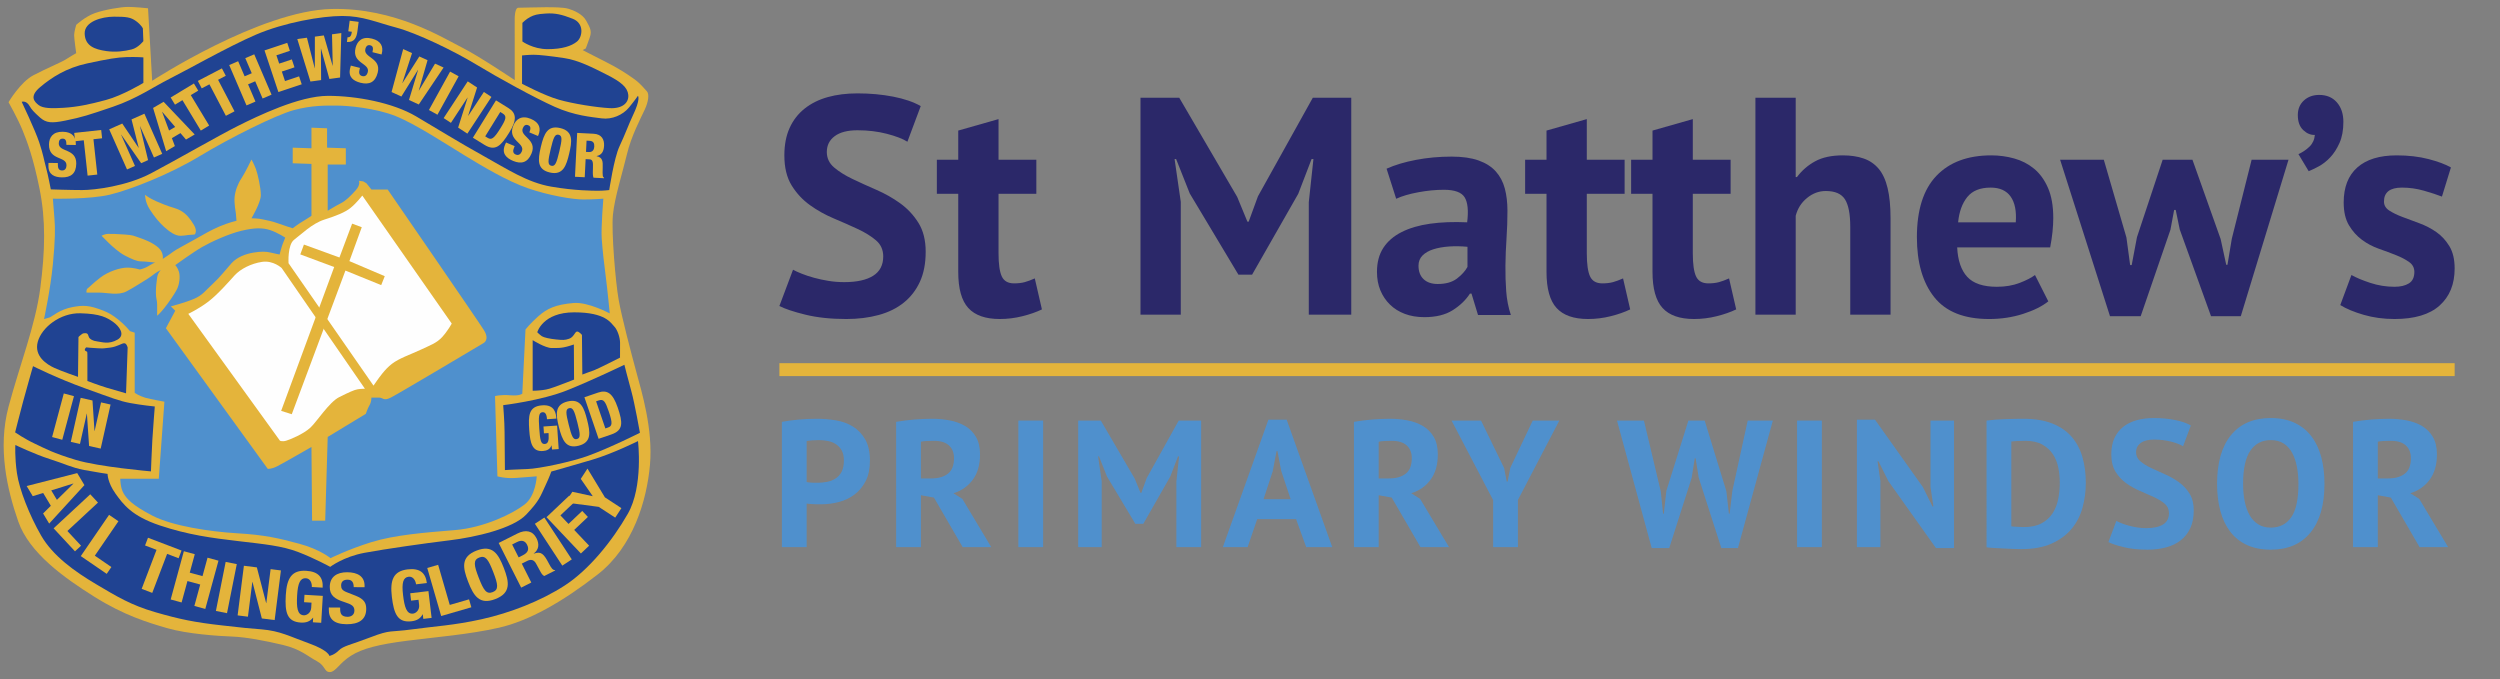 <?xml version="1.0" encoding="utf-8"?>
<!-- Generator: Adobe Illustrator 26.3.1, SVG Export Plug-In . SVG Version: 6.00 Build 0)  -->
<svg version="1.1" id="Layer_1" xmlns="http://www.w3.org/2000/svg" xmlns:xlink="http://www.w3.org/1999/xlink" x="0px" y="0px"
	 viewBox="0 0 1042 283" enable-background="new 0 0 1042 283" xml:space="preserve">
<rect x="0" y="0" width="1042" height="283" fill="#808080" stroke="none"/>
<path fill="#FFFFFF" d="M33.572,62.185c0,0,2.007-1.37,3.346-2.167c1.338-0.797,4.429-2.549,4.429-2.549l2.231,4.525
	c0,0-0.287,0-0.892,0s-3.059,0.287-3.983,0.669c-0.924,0.382-2.262,1.179-2.708,1.37s-0.956,0.542-0.956,0.542L33.572,62.185z"/>
<path fill="#FFFFFF" d="M31.66,63.364l2.039,2.995c0,0,0.446,1.02,1.593,0.701c0.73-0.203,2.262-1.37,3.027-1.721
	c0.765-0.351,3.983-1.529,5.385-1.02c1.402,0.51,3.009,1.803,2.007,4.525c-1.243,3.378-3.728,5.672-5.895,6.883
	s-5.974,2.929-9.113,1.976c-2.517-0.765-3.836-3.793-3.951-6.946C26.625,67.251,31.66,63.364,31.66,63.364z"/>
<path fill="#FFFFFF" d="M23.91,192.695l-2.312,11.47c0,0,6.189-0.046,7.38-4.268C30.568,194.259,23.91,192.695,23.91,192.695z"/>
<path fill="#FFFFFF" d="M27.808,203.602l-4.55,15.957c0,0-4.641-2.67-6.219-4.429c-1.577-1.759-2.761-3.246-2.548-5.491
	c0.212-2.245,2.154-3.822,3.367-3.883c1.214-0.061,3.428,0.243,5.339-0.303C25.108,204.907,27.808,203.602,27.808,203.602z"/>
<g>
	<g>
		<path fill="#2B2869" d="M368.13,106.871c0-2.755-1.013-4.994-3.036-6.718c-2.024-1.722-4.566-3.294-7.622-4.715
			c-3.058-1.421-6.374-2.885-9.947-4.393c-3.575-1.506-6.891-3.359-9.948-5.555c-3.058-2.196-5.599-4.929-7.622-8.203
			c-2.024-3.272-3.036-7.449-3.036-12.531c0-4.393,0.731-8.204,2.196-11.433c1.463-3.23,3.552-5.921,6.265-8.074
			c2.713-2.152,5.921-3.746,9.624-4.78c3.702-1.034,7.836-1.55,12.402-1.55c5.252,0,10.206,0.452,14.857,1.356
			c4.651,0.905,8.482,2.219,11.497,3.94l-5.555,14.857c-1.895-1.205-4.737-2.303-8.526-3.294c-3.791-0.989-7.88-1.485-12.273-1.485
			c-4.134,0-7.299,0.82-9.495,2.454c-2.196,1.637-3.294,3.833-3.294,6.588c0,2.584,1.011,4.738,3.035,6.459
			c2.023,1.724,4.564,3.316,7.622,4.78c3.056,1.466,6.373,2.971,9.948,4.522c3.573,1.55,6.889,3.423,9.947,5.62
			c3.056,2.196,5.598,4.909,7.622,8.138c2.023,3.23,3.036,7.257,3.036,12.079c0,4.824-0.797,8.978-2.39,12.466
			c-1.595,3.488-3.833,6.395-6.718,8.72c-2.887,2.326-6.374,4.049-10.464,5.168c-4.092,1.118-8.591,1.679-13.5,1.679
			c-6.459,0-12.143-0.604-17.052-1.809c-4.909-1.205-8.526-2.41-10.852-3.617l5.684-15.115c0.947,0.517,2.174,1.078,3.682,1.679
			c1.506,0.604,3.208,1.163,5.103,1.679c1.893,0.517,3.896,0.949,6.007,1.292c2.109,0.345,4.283,0.517,6.524,0.517
			c5.252,0,9.279-0.882,12.079-2.648C366.73,113.181,368.13,110.488,368.13,106.871z"/>
		<path fill="#2B2869" d="M390.479,66.565h8.914V54.422l16.794-4.78v16.923h15.761v14.21h-15.761v24.804
			c0,4.479,0.452,7.687,1.357,9.624c0.904,1.938,2.604,2.907,5.103,2.907c1.721,0,3.207-0.172,4.457-0.517
			c1.248-0.343,2.648-0.86,4.198-1.55l2.971,12.918c-2.325,1.121-5.038,2.067-8.138,2.842c-3.101,0.775-6.245,1.163-9.431,1.163
			c-5.943,0-10.315-1.53-13.112-4.586c-2.8-3.056-4.199-8.074-4.199-15.05V80.775h-8.914V66.565z"/>
		<path fill="#2B2869" d="M545.501,84.263l1.938-17.957h-0.775l-5.555,14.469l-19.248,33.718h-5.684l-20.282-33.847l-5.684-14.34
			h-0.646l2.584,17.828v47.024h-16.794v-90.43h16.148l24.158,41.34l4.263,10.335h0.517l3.876-10.593l22.866-41.081h16.019v90.43
			h-17.699V84.263z"/>
		<path fill="#2B2869" d="M577.924,70.311c3.444-1.55,7.535-2.777,12.273-3.682c4.735-0.904,9.689-1.357,14.856-1.357
			c4.477,0,8.224,0.539,11.239,1.615c3.014,1.078,5.404,2.606,7.17,4.586c1.764,1.982,3.014,4.35,3.746,7.105
			c0.731,2.757,1.098,5.858,1.098,9.301c0,3.791-0.129,7.602-0.388,11.433c-0.258,3.833-0.41,7.602-0.452,11.304
			c-0.045,3.704,0.064,7.299,0.323,10.787c0.259,3.488,0.904,6.782,1.938,9.883h-13.693l-2.713-8.914h-0.646
			c-1.724,2.671-4.114,4.974-7.17,6.912c-3.058,1.938-6.998,2.907-11.82,2.907c-3.016,0-5.729-0.452-8.138-1.357
			c-2.413-0.904-4.48-2.196-6.202-3.876c-1.723-1.679-3.058-3.659-4.004-5.942c-0.949-2.281-1.421-4.845-1.421-7.687
			c0-3.96,0.882-7.299,2.648-10.012c1.764-2.713,4.305-4.909,7.621-6.588c3.315-1.679,7.277-2.842,11.885-3.488
			c4.607-0.646,9.754-0.84,15.437-0.582c0.602-4.822,0.258-8.288-1.033-10.399c-1.292-2.109-4.178-3.165-8.655-3.165
			c-3.36,0-6.912,0.345-10.658,1.034c-3.746,0.69-6.827,1.595-9.237,2.713L577.924,70.311z M599.24,118.368
			c3.359,0,6.028-0.753,8.01-2.26c1.98-1.506,3.443-3.121,4.393-4.845v-8.397c-2.671-0.258-5.232-0.301-7.687-0.129
			c-2.454,0.173-4.631,0.561-6.524,1.163c-1.895,0.603-3.404,1.465-4.522,2.584c-1.12,1.12-1.679,2.541-1.679,4.263
			c0,2.412,0.71,4.285,2.131,5.62C594.784,117.702,596.741,118.368,599.24,118.368z"/>
		<path fill="#2B2869" d="M635.67,66.565h8.914V54.422l16.794-4.78v16.923h15.761v14.21h-15.761v24.804
			c0,4.479,0.453,7.687,1.357,9.624c0.904,1.938,2.604,2.907,5.103,2.907c1.721,0,3.207-0.172,4.457-0.517
			c1.247-0.343,2.648-0.86,4.198-1.55l2.972,12.918c-2.326,1.121-5.038,2.067-8.139,2.842c-3.101,0.775-6.245,1.163-9.43,1.163
			c-5.943,0-10.314-1.53-13.112-4.586c-2.8-3.056-4.199-8.074-4.199-15.05V80.775h-8.914V66.565z"/>
		<path fill="#2B2869" d="M679.853,66.565h8.914V54.422l16.794-4.78v16.923h15.761v14.21H705.56v24.804
			c0,4.479,0.453,7.687,1.357,9.624s2.604,2.907,5.103,2.907c1.721,0,3.207-0.172,4.457-0.517c1.248-0.343,2.648-0.86,4.198-1.55
			l2.972,12.918c-2.326,1.121-5.038,2.067-8.139,2.842c-3.101,0.775-6.245,1.163-9.431,1.163c-5.943,0-10.314-1.53-13.112-4.586
			c-2.8-3.056-4.199-8.074-4.199-15.05V80.775h-8.914V66.565z"/>
		<path fill="#2B2869" d="M771.186,131.158V94.469c0-5.252-0.732-9.043-2.196-11.369c-1.465-2.325-4.134-3.488-8.01-3.488
			c-2.842,0-5.448,0.969-7.814,2.907c-2.371,1.938-3.941,4.415-4.716,7.428v41.21h-16.794v-90.43h16.794v33.071h0.517
			c2.067-2.755,4.606-4.951,7.622-6.588c3.014-1.635,6.846-2.454,11.498-2.454c3.272,0,6.156,0.432,8.655,1.292
			c2.497,0.862,4.586,2.283,6.265,4.263c1.68,1.982,2.928,4.673,3.747,8.074c0.818,3.404,1.227,7.602,1.227,12.596v40.177H771.186z"
			/>
		<path fill="#2B2869" d="M853.736,125.603c-2.583,2.067-6.094,3.811-10.529,5.232c-4.437,1.421-9.152,2.132-14.146,2.132
			c-10.422,0-18.043-3.036-22.866-9.107c-4.824-6.072-7.234-14.404-7.234-24.998c0-11.368,2.712-19.895,8.139-25.579
			c5.425-5.684,13.048-8.526,22.865-8.526c3.272,0,6.46,0.432,9.561,1.292c3.1,0.862,5.856,2.283,8.267,4.263
			c2.41,1.982,4.348,4.651,5.813,8.01c1.464,3.359,2.196,7.537,2.196,12.531c0,1.809-0.109,3.746-0.323,5.813
			c-0.216,2.067-0.54,4.221-0.969,6.459h-38.756c0.258,5.426,1.657,9.518,4.198,12.273c2.54,2.757,6.653,4.134,12.338,4.134
			c3.529,0,6.694-0.537,9.495-1.615c2.798-1.076,4.93-2.174,6.395-3.294L853.736,125.603z M829.707,78.192
			c-4.392,0-7.644,1.314-9.753,3.94c-2.111,2.629-3.381,6.137-3.811,10.529h24.029c0.343-4.651-0.368-8.223-2.131-10.722
			C836.274,79.441,833.496,78.192,829.707,78.192z"/>
		<path fill="#2B2869" d="M913.808,66.565l11.756,33.071l2.326,10.723h0.517l1.808-10.852l8.268-32.942h15.373l-19.894,65.239
			h-12.402l-13.048-36.172l-1.679-8.138h-0.646l-1.55,8.268l-12.402,36.043h-12.789l-20.799-65.239h18.216l9.431,32.426
			l1.549,11.498h0.647l2.195-11.627l10.722-32.296H913.808z"/>
		<path fill="#2B2869" d="M957.73,47.962c0-2.497,0.841-4.521,2.52-6.071c1.679-1.551,3.81-2.326,6.394-2.326
			c3.101,0,5.556,1.034,7.364,3.101c1.809,2.067,2.713,4.78,2.713,8.138c0,3.446-0.54,6.375-1.615,8.785
			c-1.078,2.412-2.37,4.415-3.876,6.007c-1.508,1.595-3.101,2.842-4.78,3.746s-3.08,1.573-4.198,2.002l-4.263-7.105
			c1.721-0.775,3.249-1.809,4.586-3.1c1.335-1.292,2.087-2.927,2.261-4.909c-1.724,0.087-3.339-0.582-4.844-2.002
			C958.484,52.807,957.73,50.719,957.73,47.962z"/>
		<path fill="#2B2869" d="M1006.304,113.33c0-1.722-0.732-3.101-2.196-4.134c-1.465-1.034-3.274-1.98-5.426-2.842
			c-2.153-0.86-4.522-1.744-7.105-2.648c-2.584-0.904-4.954-2.152-7.106-3.746c-2.153-1.593-3.962-3.617-5.425-6.072
			c-1.466-2.454-2.196-5.62-2.196-9.495c0-6.373,1.893-11.239,5.683-14.598c3.789-3.359,9.258-5.038,16.407-5.038
			c4.909,0,9.343,0.517,13.306,1.55c3.961,1.034,7.061,2.196,9.301,3.488l-3.746,12.144c-1.983-0.775-4.48-1.593-7.493-2.455
			c-3.016-0.86-6.072-1.292-9.172-1.292c-4.997,0-7.494,1.938-7.494,5.813c0,1.55,0.731,2.799,2.196,3.746
			c1.464,0.948,3.272,1.831,5.427,2.648c2.151,0.82,4.521,1.701,7.105,2.648c2.584,0.949,4.951,2.176,7.105,3.682
			c2.152,1.508,3.961,3.468,5.427,5.878c1.463,2.412,2.196,5.513,2.196,9.301c0,6.546-2.09,11.691-6.266,15.438
			c-4.178,3.746-10.444,5.62-18.797,5.62c-4.565,0-8.848-0.581-12.854-1.744c-4.004-1.163-7.255-2.519-9.752-4.069l4.65-12.531
			c1.98,1.121,4.606,2.218,7.88,3.294c3.272,1.078,6.631,1.615,10.076,1.615c2.497,0,4.5-0.472,6.008-1.421
			C1005.549,117.163,1006.304,115.571,1006.304,113.33z"/>
		<path fill="#4F90CD" d="M325.886,175.824c2.11-0.401,4.433-0.716,6.971-0.942c2.536-0.226,5.06-0.339,7.573-0.339
			c2.612,0,5.238,0.214,7.875,0.641c2.638,0.427,5.011,1.281,7.121,2.563c2.11,1.281,3.831,3.065,5.162,5.35
			c1.33,2.287,1.997,5.263,1.997,8.93c0,3.316-0.578,6.117-1.733,8.402c-1.157,2.287-2.688,4.158-4.597,5.614
			c-1.91,1.458-4.082,2.513-6.519,3.165c-2.438,0.653-4.962,0.979-7.574,0.979c-0.252,0-0.653,0-1.206,0
			c-0.553,0-1.13-0.011-1.733-0.037c-0.603-0.025-1.194-0.063-1.771-0.113c-0.578-0.049-0.992-0.1-1.243-0.15v18.161h-10.324
			V175.824z M341.259,183.435c-1.005,0-1.959,0.038-2.864,0.113c-0.904,0.075-1.633,0.164-2.185,0.264v17.107
			c0.2,0.05,0.502,0.101,0.904,0.15c0.402,0.051,0.829,0.089,1.281,0.113c0.452,0.026,0.891,0.038,1.319,0.038
			c0.426,0,0.741,0,0.942,0c1.356,0,2.7-0.125,4.032-0.377c1.33-0.251,2.524-0.716,3.579-1.394c1.055-0.678,1.896-1.62,2.525-2.826
			c0.628-1.206,0.942-2.788,0.942-4.748c0-1.658-0.302-3.026-0.904-4.107c-0.603-1.08-1.394-1.946-2.374-2.6
			c-0.98-0.652-2.098-1.105-3.353-1.357C343.846,183.561,342.565,183.435,341.259,183.435z"/>
		<path fill="#4F90CD" d="M373.512,175.824c1.155-0.2,2.399-0.388,3.731-0.565c1.33-0.176,2.662-0.314,3.994-0.415
			c1.33-0.1,2.625-0.176,3.881-0.226c1.255-0.05,2.412-0.076,3.466-0.076c2.461,0,4.886,0.226,7.272,0.678
			c2.385,0.452,4.521,1.232,6.405,2.336c1.884,1.106,3.391,2.626,4.522,4.559c1.13,1.934,1.696,4.359,1.696,7.272
			c0,4.321-1.006,7.837-3.014,10.55c-2.01,2.713-4.698,4.597-8.063,5.652l3.692,2.336l12.058,20.121h-11.907l-11.982-20.648
			l-5.426-0.98v21.628h-10.324V175.824z M389.338,183.737c-1.055,0-2.099,0.026-3.127,0.075c-1.031,0.051-1.821,0.151-2.374,0.302
			v15.298h4.371c2.864,0,5.149-0.652,6.858-1.959c1.707-1.306,2.562-3.466,2.562-6.481c0-2.261-0.704-4.032-2.11-5.313
			C394.11,184.377,392.051,183.737,389.338,183.737z"/>
		<path fill="#4F90CD" d="M424.453,175.296h10.324v52.751h-10.324V175.296z"/>
		<path fill="#4F90CD" d="M490.316,200.692l1.13-10.475h-0.452l-3.241,8.44l-11.228,19.669h-3.316l-11.831-19.744l-3.316-8.364
			h-0.377l1.507,10.399v27.43h-9.797v-52.751h9.42l14.092,24.115l2.486,6.029h0.302l2.261-6.18l13.338-23.964h9.344v52.751h-10.324
			V200.692z"/>
		<path fill="#4F90CD" d="M540.202,216.367H524l-3.994,11.68h-10.324l18.99-53.128h7.611l18.99,53.128h-10.851L540.202,216.367z
			 M526.638,208.077h11.304l-3.919-11.756l-1.583-8.289h-0.377l-1.583,8.364L526.638,208.077z"/>
		<path fill="#4F90CD" d="M564.317,175.824c1.156-0.2,2.398-0.388,3.731-0.565c1.33-0.176,2.662-0.314,3.993-0.415
			c1.33-0.1,2.624-0.176,3.88-0.226c1.256-0.05,2.413-0.076,3.467-0.076c2.461,0,4.886,0.226,7.272,0.678
			c2.385,0.452,4.522,1.232,6.405,2.336c1.884,1.106,3.391,2.626,4.522,4.559c1.13,1.934,1.696,4.359,1.696,7.272
			c0,4.321-1.006,7.837-3.015,10.55c-2.01,2.713-4.698,4.597-8.063,5.652l3.693,2.336l12.058,20.121h-11.907l-11.981-20.648
			l-5.427-0.98v21.628h-10.324V175.824z M580.142,183.737c-1.055,0-2.099,0.026-3.127,0.075c-1.03,0.051-1.821,0.151-2.374,0.302
			v15.298h4.372c2.863,0,5.149-0.652,6.857-1.959c1.708-1.306,2.562-3.466,2.562-6.481c0-2.261-0.704-4.032-2.11-5.313
			S582.855,183.737,580.142,183.737z"/>
		<path fill="#4F90CD" d="M622.343,208.454l-17.333-33.158h12.284l9.646,19.819l1.055,5.576h0.376l1.131-5.727l9.344-19.669h11.078
			l-17.257,33.082v19.669h-10.324V208.454z"/>
		<path fill="#4F90CD" d="M692.199,204.761l0.979,9.344h0.302l1.055-9.495l9.193-29.315h6.782l9.044,29.465l1.055,9.344h0.301
			l1.131-9.495l6.406-29.315h10.474l-14.543,53.128h-6.934l-9.42-29.315l-1.281-8.063h-0.376l-1.281,8.139l-9.344,29.239h-7.311
			l-14.468-53.128h11.229L692.199,204.761z"/>
		<path fill="#4F90CD" d="M749.02,175.296h10.324v52.751H749.02V175.296z"/>
		<path fill="#4F90CD" d="M787.074,200.541l-4.145-8.289h-0.377l1.206,8.289v27.506h-9.796v-53.128h7.535l19.971,28.109l3.993,8.063
			h0.377l-1.205-8.063v-27.732h9.796v53.128h-7.536L787.074,200.541z"/>
		<path fill="#4F90CD" d="M827.994,175.296c1.055-0.15,2.248-0.275,3.58-0.377c1.331-0.1,2.7-0.175,4.107-0.226
			c1.405-0.049,2.775-0.087,4.107-0.113c1.33-0.025,2.524-0.038,3.579-0.038c4.672,0,8.667,0.653,11.982,1.959
			c3.316,1.307,6.003,3.14,8.063,5.501c2.059,2.362,3.566,5.175,4.522,8.44c0.954,3.266,1.431,6.857,1.431,10.776
			c0,3.568-0.452,7.008-1.357,10.324c-0.904,3.316-2.411,6.255-4.521,8.817c-2.11,2.562-4.887,4.623-8.328,6.18
			c-3.441,1.556-7.7,2.336-12.773,2.336c-0.804,0-1.872-0.026-3.203-0.076c-1.333-0.051-2.713-0.113-4.146-0.188
			c-1.431-0.076-2.801-0.151-4.106-0.226c-1.307-0.075-2.287-0.164-2.939-0.264V175.296z M844.196,183.737
			c-1.106,0-2.223,0.026-3.353,0.075c-1.132,0.051-1.972,0.126-2.526,0.226v35.343c0.201,0.05,0.54,0.088,1.018,0.113
			c0.477,0.026,0.991,0.051,1.544,0.075c0.553,0.026,1.08,0.051,1.584,0.076c0.502,0.026,0.878,0.037,1.13,0.037
			c2.913,0,5.338-0.515,7.273-1.545c1.933-1.029,3.466-2.398,4.596-4.107c1.131-1.708,1.922-3.68,2.373-5.916
			c0.452-2.235,0.679-4.533,0.679-6.895c0-2.059-0.202-4.132-0.603-6.217c-0.403-2.084-1.143-3.957-2.223-5.614
			c-1.081-1.658-2.55-3.014-4.409-4.069S847.06,183.737,844.196,183.737z"/>
		<path fill="#4F90CD" d="M904.03,213.88c0-1.607-0.591-2.913-1.77-3.919c-1.181-1.004-2.664-1.922-4.446-2.751
			c-1.785-0.829-3.719-1.683-5.803-2.562c-2.085-0.878-4.02-1.959-5.803-3.24c-1.784-1.281-3.267-2.876-4.446-4.785
			c-1.181-1.909-1.771-4.345-1.771-7.31c0-2.563,0.427-4.786,1.281-6.669c0.854-1.884,2.073-3.453,3.655-4.71
			c1.583-1.255,3.453-2.185,5.614-2.788c2.16-0.603,4.571-0.904,7.234-0.904c3.064,0,5.953,0.264,8.667,0.791
			c2.713,0.528,4.948,1.294,6.707,2.299l-3.241,8.666c-1.105-0.703-2.763-1.343-4.973-1.922c-2.212-0.577-4.597-0.866-7.159-0.866
			c-2.411,0-4.258,0.478-5.539,1.432c-1.281,0.955-1.922,2.236-1.922,3.843c0,1.507,0.59,2.764,1.771,3.768
			c1.18,1.006,2.662,1.934,4.446,2.788c1.783,0.854,3.717,1.733,5.802,2.637c2.084,0.904,4.019,1.997,5.803,3.278
			c1.783,1.281,3.266,2.864,4.446,4.748c1.18,1.884,1.77,4.233,1.77,7.046c0,2.814-0.465,5.237-1.394,7.272
			c-0.93,2.035-2.236,3.73-3.918,5.087c-1.685,1.356-3.719,2.362-6.104,3.014c-2.387,0.652-5.011,0.98-7.876,0.98
			c-3.767,0-7.083-0.352-9.947-1.055c-2.864-0.703-4.974-1.406-6.33-2.11l3.315-8.817c0.552,0.302,1.269,0.629,2.148,0.979
			c0.878,0.352,1.871,0.678,2.976,0.98s2.273,0.553,3.505,0.753c1.23,0.202,2.498,0.302,3.806,0.302
			c3.064,0,5.413-0.515,7.046-1.545C903.213,217.561,904.03,215.99,904.03,213.88z"/>
		<path fill="#4F90CD" d="M924.075,201.672c0-8.791,1.934-15.562,5.802-20.309c3.869-4.748,9.394-7.121,16.58-7.121
			c3.767,0,7.057,0.653,9.872,1.959c2.813,1.307,5.149,3.165,7.008,5.577c1.858,2.411,3.24,5.301,4.145,8.666
			c0.905,3.366,1.357,7.11,1.357,11.229c0,8.792-1.947,15.561-5.84,20.309c-3.894,4.747-9.408,7.121-16.541,7.121
			c-3.819,0-7.134-0.653-9.948-1.959c-2.814-1.306-5.137-3.165-6.971-5.576c-1.834-2.412-3.202-5.3-4.106-8.667
			C924.527,209.535,924.075,205.792,924.075,201.672z M934.927,201.672c0,2.664,0.226,5.113,0.678,7.347
			c0.453,2.236,1.143,4.158,2.073,5.765c0.93,1.608,2.123,2.864,3.58,3.768c1.457,0.904,3.19,1.357,5.2,1.357
			c3.666,0,6.506-1.432,8.516-4.295c2.009-2.864,3.014-7.51,3.014-13.941c0-2.563-0.214-4.948-0.641-7.159
			c-0.427-2.21-1.091-4.145-1.996-5.803c-0.905-1.658-2.085-2.951-3.542-3.881c-1.458-0.929-3.241-1.394-5.351-1.394
			c-3.668,0-6.507,1.47-8.516,4.408C935.932,190.782,934.927,195.392,934.927,201.672z"/>
		<path fill="#4F90CD" d="M980.745,175.824c1.155-0.2,2.398-0.388,3.73-0.565c1.331-0.176,2.662-0.314,3.994-0.415
			c1.33-0.1,2.624-0.176,3.88-0.226c1.255-0.05,2.412-0.076,3.467-0.076c2.461,0,4.885,0.226,7.273,0.678
			c2.385,0.452,4.521,1.232,6.405,2.336c1.884,1.106,3.391,2.626,4.521,4.559c1.131,1.934,1.697,4.359,1.697,7.272
			c0,4.321-1.006,7.837-3.015,10.55c-2.01,2.713-4.698,4.597-8.063,5.652l3.693,2.336l12.058,20.121h-11.907l-11.982-20.648
			l-5.426-0.98v21.628h-10.324V175.824z M996.57,183.737c-1.055,0-2.099,0.026-3.128,0.075c-1.03,0.051-1.821,0.151-2.373,0.302
			v15.298h4.371c2.864,0,5.149-0.652,6.858-1.959c1.707-1.306,2.562-3.466,2.562-6.481c0-2.261-0.704-4.032-2.11-5.313
			S999.282,183.737,996.57,183.737z"/>
	</g>
	
		<line fill="none" stroke="#E4B43B" stroke-width="5.383" stroke-miterlimit="10" x1="324.852" y1="154.066" x2="1023.098" y2="154.066"/>
	<g>
		<path fill="#E4B43B" d="M214.536,33.385l-0.01-25.803c0,0,0-4.354,1.524-4.354c1.524,0,8.054-0.218,11.32-0.218
			c3.266,0,7.401,0,9.578,0.653c2.177,0.653,5.877,2.177,7.401,5.007c1.525,2.83,2.396,4.136,1.525,6.748
			c-0.871,2.612-1.742,4.789-1.742,4.789l-1.306,0.653c0,0,4.136,2.177,9.361,4.789c5.225,2.612,8.926,5.007,11.973,7.184
			c3.047,2.177,4.353,4.136,5.441,5.225c1.089,1.088,0.653,4.353-0.87,7.619c-1.524,3.266-5.659,11.102-7.401,18.504
			c-1.742,7.402-5.226,18.285-5.878,25.469c-0.653,7.184,1.089,27.863,2.395,35.264c1.306,7.401,5.224,22.203,7.401,30.258
			c2.177,8.055,6.966,23.729,5.66,38.531c-1.306,14.802-6.965,34.175-21.768,45.712c-14.803,11.539-28.735,19.374-41.143,22.204
			c-12.408,2.83-26.34,3.919-38.313,5.442c-11.973,1.525-18.722,3.267-23.51,6.314s-6.313,6.748-8.707,6.748
			c-2.394,0-1.742-2.612-5.442-4.572c-3.701-1.958-6.748-5.007-14.15-6.748c-7.402-1.742-15.238-3.265-21.116-3.483
			c-5.878-0.218-18.721-1.089-26.994-3.484c-8.272-2.393-18.138-5.387-30.514-13.158s-27.056-18.131-31.661-31.372
			c-4.605-13.241-8.635-30.51-4.029-47.78s11.226-33.964,13.24-49.506c2.015-15.543,2.302-28.207-0.288-41.159
			s-5.181-19.86-7.196-24.753S3.558,42.596,3.558,42.596s4.893-8.347,10.362-11.225s11.801-5.469,13.528-6.62
			c1.727-1.151,4.317-2.59,4.317-2.59s-0.863-6.044-0.863-7.483s0.863-4.317,0.863-4.317s3.741-3.453,7.771-4.893
			s10.937-2.59,13.816-2.59s8.347,0.576,8.347,0.576l1.727,30.222c0,0,44.903-29.283,74.835-29.934
			c26.48-0.576,46.34,12.089,54.399,16.118C199.374,23.214,214.536,33.385,214.536,33.385z"/>
		<path fill="#4F90CD" d="M22.031,82.809c0,0,15.385,0.335,23.747-1.672c8.362-2.007,24.75-8.361,37.46-16.054
			c12.709-7.693,31.732-17.158,39.22-19.189c7.729-2.096,13.625-1.883,17.973-1.883c4.348,0,16.054,1.003,24.416,4.348
			c8.362,3.345,21.072,11.706,28.764,16.388c7.692,4.682,17.726,10.703,26.422,13.713c8.696,3.01,18.731,4.682,23.078,4.682
			c4.348,0,8.362-0.334,8.362-0.334s-1.003,12.041-0.67,16.723c0.334,4.682,1.003,10.703,1.673,15.72
			c0.668,5.017,1.671,15.385,1.671,15.385s-9.013-4.856-15.05-4.348c-7.519,0.632-11.084,2.31-14.753,5.559
			c-3.405,3.016-5.315,5.478-5.315,5.478l-1.337,26.757c0,0-1.003,1.003-5.017,0.67c-4.014-0.336-6.355,0.334-6.355,0.334
			l1.003,33.446c0,0,3.344,1.003,7.692,0.67c4.349-0.336,8.696-0.67,8.696-0.67s-0.334,8.028-5.016,11.706
			c-4.683,3.68-16.723,9.699-29.099,10.702c-12.375,1.003-25.085,2.009-34.784,5.017c-9.699,3.01-17.058,6.689-17.058,6.689
			s-4.348-3.678-13.044-6.019c-8.696-2.343-14.382-3.678-25.754-4.348c-11.372-0.67-27.091-3.01-35.453-7.358
			c-8.362-4.35-10.703-7.024-12.041-9.365c-1.338-2.342-1.338-6.021-1.338-6.021H66.18l2.341-32.109c0,0-5.686-1.003-8.027-1.671
			c-2.341-0.67-4.348-2.007-4.348-2.007v-25.085l-2.006-0.669c0,0-4.612-5.894-10.703-8.362c-6.432-2.606-8.918-2.399-13.044-1.673
			c-5.522,0.972-8.696,4.014-9.699,4.348c-1.003,0.334-2.341,0.669-2.341,0.669s2.676-12.375,3.679-22.743
			c1.003-10.369,1.004-15.385,0.669-19.064C22.365,87.492,22.031,82.809,22.031,82.809z"/>
		<path fill="#204392" d="M217.585,23.109V34.91c0,0,9.21,4.893,15.255,6.62c6.044,1.727,15.796,3.256,21.264,3.544
			s8.051-2.35,7.764-5.516c-0.288-3.166-3.107-5.47-8.879-8.389c-6.036-3.052-11.925-6.071-17.682-6.935
			c-5.757-0.863-10.525-1.412-12.828-1.412C220.175,22.821,217.585,23.109,217.585,23.109z"/>
		<path fill="#204392" d="M217.735,9.522v7.764c0,0,4.393,3.203,10.522,3.203c6.13,0,9.989-1.33,12.236-3.168
			c2.247-1.839,3.224-7.539-1.802-9.506c-4.598-1.799-7.266-2.404-11.149-2.175c-3.723,0.22-4.903,0.613-6.538,1.43
			C219.369,7.888,217.735,9.522,217.735,9.522z"/>
		<path fill="#204392" d="M59.548,11.845l0.204,5.3c0,0-2.096,2.764-4.892,3.465c-2.861,0.718-6.62,1.245-10.537,0.681
			c-4.848-0.698-8.827-2.108-9.031-7.204c-0.204-5.096,7.135-7.135,12.23-7.135c5.096,0,6.931,0.204,9.173,1.835
			C58.936,10.417,59.548,11.845,59.548,11.845z"/>
		<path fill="#204392" d="M59.767,23.919V34.55c0,0-8.63,5.253-15.634,7.129c-7.004,1.876-11.756,2.877-17.635,3.252
			c-4.999,0.319-8.63,0.25-10.381-1.126c-1.751-1.376-4.071-3.55,0.625-7.504c4.753-4.002,10.881-8.004,19.636-9.88
			c8.755-1.876,12.382-2.501,16.384-2.626C56.766,23.669,59.767,23.919,59.767,23.919z"/>
		<path fill="#204392" d="M9.049,42.439c0,0,5.579,11.739,7.287,16.861s1.992,7.399,2.846,10.528
			c0.854,3.13,1.992,9.105,1.992,9.105s7.967,0.285,13.089,0.285c5.122,0,18.51-1.606,28.753-7.012
			c10.243-5.407,28.397-15.842,36.15-19.718c8.216-4.108,25.582-12.537,37.533-12.537c11.951,0,27.032,2.846,36.706,8.537
			c9.675,5.691,17.357,10.528,27.601,16.219c10.244,5.691,18.779,11.381,28.739,13.089c9.959,1.708,17.357,1.708,19.634,1.708
			c2.275,0,4.552-0.285,4.552-0.285s1.992-13.374,4.268-18.211c2.277-4.837,4.103-9.788,5.377-12.427
			c3.653-7.57,2.305-8.629,2.305-8.629s-1.137,1.707-3.698,4.837c-2.56,3.13-7.114,5.122-11.382,4.553
			c-4.269-0.569-11.382-1.138-19.634-4.837c-8.251-3.699-23.332-11.951-32.722-17.642c-9.39-5.691-24.756-13.089-33.292-15.365
			c-8.536-2.276-13.943-4.837-22.479-4.837s-24.173,2.679-36.18,7.864c-11.458,4.948-28.981,14.9-35.81,18.314
			c-6.829,3.415-13.478,8.213-23.617,11.666c-10.163,3.461-12.734,4.319-19.924,5.778c-5.585,1.133-7.898,0.99-10.459-1.286
			c-2.561-2.276-3.542-3.374-4.332-4.777C10.946,41.722,9.049,42.439,9.049,42.439z"/>
		<path fill="#204392" d="M13.761,152.615c0,0,10.206,5.122,21.686,9.242c11.48,4.12,14.171,5.261,18.881,6.144
			c4.71,0.883,10.189,1.423,10.189,1.423s-0.749,9.44-1.012,13.802c-0.248,4.124-0.589,13.246-0.589,13.246
			s-21.652-1.852-31.366-4.796c-9.713-2.944-12.491-4.624-16.906-6.684c-4.415-2.06-8.343-4.78-8.343-4.78s1.958-7.757,3.339-12.881
			C11.097,161.932,13.761,152.615,13.761,152.615z"/>
		<path fill="#204392" d="M6.405,185.471c0,0,8.14,3.907,14.327,5.861c6.186,1.954,9.117,3.581,14.327,4.559
			c5.21,0.977,9.768,1.628,9.768,1.628s0,3.581,3.256,8.14c3.256,4.559,6.838,9.443,18.56,13.35
			c11.722,3.908,21.49,5.21,32.56,6.512c11.071,1.302,18.235,1.954,25.072,4.559c6.837,2.605,13.35,6.186,13.35,6.186
			s5.535-4.232,14.327-5.861c8.792-1.628,24.746-3.907,35.491-5.21c10.745-1.303,26.374-4.885,31.91-10.745
			c5.535-5.861,5.827-7.505,7.815-11.722c2.006-4.257,2.605-6.187,2.605-6.187s8.14-2.279,16.931-4.884
			c8.792-2.605,19.211-7.814,19.211-7.814s2.28,18.885-4.232,30.282c-6.512,11.396-16.281,23.445-26.375,29.956
			c-10.094,6.512-22.792,11.396-34.514,14.001c-11.722,2.605-19.537,2.929-28.979,4.232c-9.443,1.303-8.792,0.001-17.257,3.257
			c-8.466,3.256-11.396,3.581-13.35,5.535c-1.954,1.954-3.907,2.279-3.907,2.279s-0.326-2.279-8.466-5.21
			c-8.14-2.93-12.047-5.21-19.862-5.861c-7.815-0.651-4.559-0.325-16.281-1.627s-17.908-2.606-28.002-5.536
			c-10.094-2.93-15.955-6.512-24.746-11.722c-8.791-5.21-17.908-11.721-22.792-20.187c-4.884-8.466-9.117-19.211-10.094-26.049
			C6.079,190.355,6.405,185.471,6.405,185.471z"/>
		<path fill="#204392" d="M32.705,140.491l-0.191,16.589c0,0-6.674-2.289-9.82-3.719c-3.146-1.43-8.581-4.862-6.96-10.869
			c1.621-6.006,9.344-12.108,17.734-11.918s11.155,1.811,13.825,3.718c2.304,1.646,5.148,5.244,1.716,7.246
			c-3.725,2.172-6.674,0.955-8.485,0.763c-1.811-0.191-3.051-0.953-3.432-1.716c-0.382-0.763-0.286-1.716-1.525-1.716
			c-1.24,0-1.24,0.286-1.812,0.667C33.182,139.918,32.705,140.491,32.705,140.491z"/>
		<path fill="#204392" d="M36.424,158.796c0,0,4.767,1.811,7.913,2.765c3.146,0.954,8.199,2.384,8.199,2.384l0.667-19.068
			c0,0-0.382-1.812-1.43-1.812c-1.049,0-2.86,1.431-5.816,1.812c-2.956,0.381-2.67,0.381-5.148,0.286
			c-2.479-0.095-4.863-0.381-4.863-0.381s-1.049,0.858-0.381,1.43c0.667,0.572,0.858-0.191,0.858,1.621c0,1.811,0,1.621,0,4.767
			C36.424,155.745,36.424,158.796,36.424,158.796z"/>
		<path fill="#204392" d="M209.728,168.873c0,0,15.831-1.87,26.625-6.188c10.794-4.317,23.889-10.65,23.889-10.65
			s1.44,5.756,2.879,10.937c1.439,5.181,3.597,17.415,3.597,17.415s-12.232,6.188-21.73,9.642
			c-6.692,2.434-20.293,5.324-25.185,5.469c-4.893,0.143-9.354,0.432-9.354,0.432s-0.144-11.657-0.144-15.831
			C210.304,175.925,209.728,168.873,209.728,168.873z"/>
		<path fill="#204392" d="M222.016,162.862v-21.087c0,0,5.204,3.286,7.942,3.286s3.287,0.001,4.93-0.273
			c1.643-0.274,4.299-1.207,4.299-1.207l0.083,14.625c0,0-1.213,0.514-5.595,2.157c-4.381,1.643-5.36,1.952-7.55,2.225
			C223.933,162.862,222.016,162.862,222.016,162.862z"/>
		<path fill="#204392" d="M242.717,156.119l-0.162-16.535c0,0-1.369-1.644-2.191-1.369c-0.821,0.274-1.251,2.341-3.196,2.989
			c-1.819,0.606-2.593,0.562-5.332,0.288c-2.739-0.274-5.166-0.812-5.987-1.36c-0.821-0.548-1.917-1.643-1.917-1.643
			s2.252-8.309,15.398-8.309c13.145,0,15.274,4.475,16.644,5.844c1.369,1.369,2.465,4.656,2.465,6.846s-0.015,6.188-0.015,6.188
			s-9.612,4.882-10.939,5.315C245.887,154.894,242.717,156.119,242.717,156.119z"/>
		<path fill="#E4B43B" d="M71.223,127.69l1.823,1.823l-3.906,7.292l42.447,58.593c0,0,1.302,0.261,3.906-1.041
			c2.604-1.302,14.323-8.073,14.323-8.073l0.26,30.729h5.469l1.042-34.896l15.885-9.635c0,0,0.781-2.344,1.562-3.646
			c0.781-1.302,0.781-3.125,0.781-3.125s1.302,0,3.125,0c1.823,0,1.823,1.563,4.948,0c3.125-1.563,38.541-22.655,38.541-22.655
			s2.865-1.303,0.261-5.469c-2.604-4.166-40.104-58.593-40.104-58.593h-6.771l-2.083-2.604l-1.302-0.781l-1.823-0.261
			c0,0,0.781,1.563-1.302,3.906c-2.083,2.344-4.167,4.427-6.25,5.469c-2.083,1.041-5.468,3.125-5.468,3.125V68.576h7.552v-6.771
			l-7.813-0.261v-8.073l-6.51-0.261v8.594l-7.813-0.261v6.51l7.813,0.261V89.93c0,0-1.823,1.302-3.646,2.344
			c-1.823,1.041-4.167,2.865-4.167,2.865s-3.385-1.041-6.25-2.083c-2.865-1.042-3.906-1.041-5.99-1.563
			c-2.083-0.521-4.948-0.521-4.948-0.521s3.906-6.511,3.906-9.635c0-3.125-1.302-8.854-2.083-10.937
			c-0.781-2.083-1.823-3.906-1.823-3.906s-2.604,5.469-4.167,7.813c-1.562,2.344-2.604,5.208-2.864,7.812
			c-0.261,2.604,0.521,6.771,0.521,6.771l0.261,3.125c0,0-3.386,0.781-7.031,2.344c-3.646,1.563-6.77,3.385-10.416,5.468
			c-3.646,2.084-7.813,4.166-9.115,5.208c-1.302,1.042-4.167,2.864-4.167,2.864s0.521-2.604-1.823-4.687
			c-2.344-2.083-5.729-3.386-8.073-4.167c-2.344-0.781-2.344-1.042-5.99-1.302c-3.646-0.26-5.208-0.26-6.771-0.26
			c-1.562,0-2.864,0.781-2.864,0.781s1.041,1.042,2.604,2.604c1.563,1.562,4.687,4.427,7.291,5.729
			c2.604,1.302,4.688,2.344,6.511,2.344c1.823,0,5.99,0.521,5.99,0.521s-0.521,0-2.604,1.302c-2.083,1.302-3.906,1.563-3.906,1.563
			s-2.344-0.781-5.208-0.781c-2.865,0-7.812,1.563-11.197,4.166c-3.386,2.604-4.427,3.906-5.208,4.427
			c-0.781,0.521-0.521,1.823-0.521,1.823s2.604,0,5.469,0c2.865,0,7.813,1.302,11.198-0.521c3.385-1.823,4.427-2.604,7.031-4.166
			c2.604-1.563,3.907-2.604,4.948-3.386c1.041-0.781,2.343-1.302,2.343-1.302s-1.302,1.042-1.562,3.125
			c-0.261,2.083-0.521,3.646-0.521,6.25c0,2.604,0.521,3.125,0.521,4.948c0,1.823,0,4.688,0,4.688s1.302-1.042,3.125-3.386
			c1.823-2.344,3.646-4.948,4.948-7.292c1.302-2.344,1.562-5.729,1.041-7.552c-0.521-1.823-1.562-2.864-1.562-2.864
			s7.552-5.469,11.198-7.552c3.646-2.083,10.937-5.469,16.406-6.771c5.469-1.302,8.854-1.302,11.979-0.26
			c3.125,1.041,6.25,3.125,6.25,3.125s-0.521,1.302-1.042,2.604c-0.521,1.302-1.302,4.427-1.302,4.427s-1.562-0.261-3.646-0.781
			c-2.084-0.521-4.167-0.521-7.292,0c-3.125,0.521-6.77,1.823-9.114,4.427c-2.344,2.604-4.688,5.729-7.813,8.593
			c-3.125,2.865-4.166,4.688-7.812,6.25C77.213,126.128,71.223,127.69,71.223,127.69z"/>
		<path fill="#FEFEFE" d="M117.387,111.707c0,0-3.494-3.262-8.154-2.563c-4.659,0.699-9.086,3.029-11.415,5.591
			c-2.329,2.563-6.989,7.921-10.949,10.949c-3.96,3.028-8.386,5.125-8.386,5.125l38.205,52.883c0,0,0.932,0.466,2.563,0
			c1.63-0.467,7.221-2.796,10.017-5.358c2.796-2.563,7.921-10.718,12.114-12.814c4.193-2.096,6.29-3.029,7.687-3.262
			c1.398-0.233,3.028-0.233,3.028-0.233L117.387,111.707z"/>
		<path fill="#FEFEFE" d="M120.262,109.708c0,0-0.466-7.688,2.329-9.785c2.796-2.096,7.455-6.756,12.58-8.386
			c5.125-1.63,8.62-3.028,10.949-4.892c2.329-1.864,4.892-5.125,4.892-5.125l37.273,53.347c0,0-1.631,3.028-3.961,5.591
			c-2.329,2.563-5.124,3.494-9.085,5.358c-3.96,1.864-8.852,3.494-11.881,5.823c-3.028,2.33-5.358,5.824-6.057,6.756
			c-0.699,0.932-1.631,2.33-1.631,2.33L120.262,109.708z"/>
		<polygon fill="#E4B43B" points="117.182,171.251 121.608,172.649 143.973,112.779 158.882,118.836 160.369,115.113 
			145.625,108.834 150.783,94.708 146.768,93.211 141.477,107.321 126.677,101.939 125.164,106.031 139.29,111.301 		"/>
		<path fill="#E4B43B" d="M81.177,97.706c0,0,1.24-1.336-0.382-4.008c-1.622-2.672-3.244-4.676-5.534-5.916
			c-2.29-1.24-3.721-1.24-6.966-2.576c-3.244-1.336-3.53-1.431-5.153-2.29c-1.622-0.859-2.672-1.718-2.672-1.718
			s-0.096,2.862,1.908,6.011c2.004,3.149,4.008,5.535,6.011,7.348c2.004,1.813,4.58,3.817,6.966,3.721
			c2.386-0.095,2.767-0.382,3.721-0.382C80.032,97.897,81.177,97.706,81.177,97.706z"/>
		<g>
			<path fill="#E4B43B" d="M32.187,197.186l3.002,5.01L20.493,218.23l-2.53-4.222l3.225-3.194l-3.204-5.348l-4.338,1.337
				l-2.53-4.221L32.187,197.186z M21.361,204.399l2.361,3.94l6.877-6.759l-0.034-0.056L21.361,204.399z"/>
			<path fill="#E4B43B" d="M22.343,220.206l15.278-14.187l3.216,3.462l-12.753,11.842l5.695,6.131l-2.525,2.345L22.343,220.206z"/>
			<path fill="#E4B43B" d="M33.675,231.781l11.788-17.197l3.897,2.671l-9.839,14.355l6.901,4.731l-1.948,2.842L33.675,231.781z"/>
			<path fill="#E4B43B" d="M75.665,229.46l-1.226,3.219l-4.783-1.823L63.46,247.12l-4.415-1.683l6.196-16.263l-4.783-1.823
				l1.226-3.219L75.665,229.46z"/>
			<path fill="#E4B43B" d="M76.629,229.748l4.557,1.245l-2.101,7.69l5.317,1.452l2.101-7.69l4.557,1.245l-5.494,20.114l-4.557-1.245
				l2.439-8.93l-5.317-1.452l-2.439,8.93l-4.557-1.245L76.629,229.748z"/>
			<path fill="#E4B43B" d="M89.985,254.653l4.073-20.452l4.633,0.923l-4.073,20.451L89.985,254.653z"/>
			<path fill="#E4B43B" d="M107.061,236.489l3.874,14.885l0.065,0.008l1.791-14.167l4.298,0.544l-2.615,20.687l-5.339-0.676
				l-3.899-15.213l-0.065-0.008l-1.832,14.487l-4.298-0.544l2.615-20.687L107.061,236.489z"/>
			<path fill="#E4B43B" d="M129.967,244.663c0.091-1.546-0.579-3.546-2.479-3.658c-2.293-0.136-3.334,1.91-3.642,7.099
				c-0.297,5.016,0.041,8.195,2.76,8.357c1.114,0.066,2.979-0.906,3.112-3.152l0.126-2.128l-3.112-0.184l0.183-3.09l7.632,0.451
				l-0.665,11.225l-3.472-0.205l0.114-1.924l-0.065-0.004c-1.211,1.567-2.857,2.172-5.051,2.042
				c-5.798-0.343-6.716-4.259-6.29-11.461c0.414-6.998,2.461-10.476,8.488-10.12c5.175,0.306,7.132,2.792,6.881,7.02
				L129.967,244.663z"/>
			<path fill="#E4B43B" d="M141.783,253.236l-0.004,0.613c-0.014,1.956,0.6,3.217,3.093,3.235c1.444,0.01,2.827-0.797,2.84-2.549
				c0.013-1.898-1.064-2.606-4.174-3.592c-4.19-1.315-6.114-2.876-6.09-6.351c0.029-4.059,2.833-6.111,7.295-6.079
				c4.199,0.03,7.239,1.659,7.21,5.658l-0.004,0.584l-4.527-0.033c0.014-1.956-0.732-3.101-2.536-3.113
				c-2.133-0.015-2.699,1.177-2.708,2.404c-0.009,1.284,0.412,2.076,2.407,2.849l3.631,1.428c3.534,1.398,4.44,3.01,4.422,5.551
				c-0.032,4.408-3.064,6.372-8.182,6.335c-5.347-0.039-7.431-2.273-7.403-6.127l0.006-0.847L141.783,253.236z"/>
			<path fill="#E4B43B" d="M173.411,243.546c-0.183-1.537-1.195-3.387-3.085-3.164c-2.281,0.271-2.945,2.467-2.334,7.629
				c0.591,4.988,1.484,8.058,4.189,7.738c1.108-0.132,2.773-1.417,2.508-3.65l-0.251-2.117l-3.095,0.367l-0.364-3.074l7.592-0.9
				l1.324,11.164l-3.454,0.41l-0.227-1.914l-0.065,0.008c-0.915,1.756-2.429,2.64-4.613,2.899c-5.767,0.683-7.362-3.01-8.211-10.172
				c-0.825-6.96,0.576-10.744,6.572-11.454c5.148-0.61,7.512,1.492,8.011,5.697L173.411,243.546z"/>
			<path fill="#E4B43B" d="M183.884,256.759l-5.804-20.029l4.538-1.315l4.845,16.718l8.037-2.328l0.959,3.31L183.884,256.759z"/>
			<path fill="#E4B43B" d="M198.64,229.481c6.608-2.558,9.058,1.315,11.345,7.226c2.287,5.909,3.085,10.423-3.524,12.982
				c-6.608,2.558-9.057-1.315-11.345-7.226C192.83,236.554,192.032,232.04,198.64,229.481z M205.344,246.803
				c2.601-1.007,2.259-3.161,0.236-8.39c-2.013-5.201-3.222-7.051-5.822-6.044c-2.6,1.007-2.249,3.188-0.235,8.39
				C201.546,245.987,202.744,247.809,205.344,246.803z"/>
			<path fill="#E4B43B" d="M207.848,226.307l7.795-3.929c3.458-1.743,6.382-1.19,7.985,1.991c1.248,2.477,0.975,4.708-1.175,6.347
				l0.026,0.052c3.042-1.109,4.192,0.078,6.234,3.986c1.014,1.94,1.643,2.898,2.619,2.865l0.078,0.157l-4.571,2.304
				c-0.673-0.314-1.116-0.974-1.513-1.69l-1.917-3.513c-0.794-1.431-1.974-1.948-3.673-1.091l-2.256,1.138l3.967,7.874l-4.22,2.127
				L207.848,226.307z M216.166,232.315l1.758-0.886c2.022-1.019,2.77-2.377,1.759-4.385c-0.867-1.721-2.326-2.064-4.231-1.105
				l-1.993,1.004L216.166,232.315z"/>
			<path fill="#E4B43B" d="M234.371,235.75l-11.43-17.441l3.952-2.59l11.43,17.442L234.371,235.75z"/>
			<path fill="#E4B43B" d="M227.782,215.556l9.505-9l2.369,2.501l-6.075,5.753l3.374,3.561l5.717-5.414l2.369,2.502l-5.717,5.414
				l6.225,6.572l-3.43,3.248L227.782,215.556z"/>
			<path fill="#E4B43B" d="M238.548,204.976l8.437,1.826l0.035-0.056l-4.954-7.154l2.799-4.285l7.269,11.997l6.872,4.487
				l-2.584,3.956l-6.872-4.487l-13.908-1.832L238.548,204.976z"/>
		</g>
		<g>
			<path fill="#E4B43B" d="M24.124,67.955l-0.01,0.64c-0.021,1.384,0.325,2.44,1.727,2.463c1.426,0.022,1.855-1.099,1.871-2.149
				c0.061-3.946-7.395-1.86-7.29-8.702c0.045-2.921,1.558-5.358,5.74-5.292c4.062,0.064,5.479,2.265,5.436,5.084l-0.007,0.436
				l-3.917-0.062c0.014-0.872-0.073-1.514-0.309-1.928c-0.235-0.439-0.619-0.651-1.223-0.66c-1.016-0.016-1.63,0.615-1.651,1.948
				c-0.059,3.818,7.394,2.014,7.294,8.472c-0.064,4.152-2.265,5.783-5.989,5.724c-2.95-0.046-5.667-1.038-5.608-4.856l0.018-1.179
				L24.124,67.955z"/>
			<path fill="#E4B43B" d="M34.913,58.472l-3.605,0.391l-0.377-3.466l11.247-1.221l0.376,3.465l-3.605,0.391l1.599,14.728
				L36.513,73.2L34.913,58.472z"/>
			<path fill="#E4B43B" d="M45.518,53.908l5.436-2.415l6.82,10.123l0.044-0.019L54.82,49.775l5.369-2.385l7.423,16.726l-3.447,1.531
				l-5.78-13.025l-0.044,0.02l3.371,14.095l-2.872,1.276l-8.321-11.896l-0.044,0.02l5.78,13.025l-3.314,1.472L45.518,53.908z"/>
			<path fill="#E4B43B" d="M63.804,44.99l4.383-2.565l12.962,13.621l-3.631,2.125l-2.304-2.691l-3.569,2.089l1.24,3.314
				l-3.631,2.125L63.804,44.99z M67.616,46.62l-0.042,0.025l2.887,7.755l2.546-1.49L67.616,46.62z"/>
			<path fill="#E4B43B" d="M76.038,41.748l-3.105,1.875l-1.803-2.983l9.687-5.852l1.803,2.983l-3.105,1.875l7.661,12.68L83.7,54.428
				L76.038,41.748z"/>
			<path fill="#E4B43B" d="M87.291,35.143l-3.215,1.68l-1.613-3.089l10.033-5.241l1.613,3.089l-3.216,1.68l6.854,13.129
				l-3.601,1.881L87.291,35.143z"/>
			<path fill="#E4B43B" d="M95.527,27.113l3.732-1.6l2.698,6.29l2.977-1.276l-2.698-6.29l3.732-1.6l7.216,16.821l-3.732,1.6
				l-3.082-7.185l-2.977,1.276l3.082,7.185l-3.732,1.6L95.527,27.113z"/>
			<path fill="#E4B43B" d="M110.249,21.014l9.474-3.156l1.102,3.306l-5.62,1.872l1.159,3.476l5.276-1.758l1.102,3.306l-5.276,1.757
				l1.321,3.962l5.872-1.956l1.102,3.306l-9.726,3.241L110.249,21.014z"/>
			<path fill="#E4B43B" d="M123.912,16.269l4.024-0.546l3.232,12.696l0.048-0.006l0.026-13.139l3.737-0.508l3.663,12.638
				l0.048-0.006l-0.31-13.093l3.881-0.527l-0.515,18.532l-4.456,0.605l-3.492-12.635l-0.048,0.006l0.091,13.097l-4.455,0.605
				L123.912,16.269z"/>
			<path fill="#E4B43B" d="M148.993,12.897c-0.327,2.542-1.107,4.818-4.395,4.602l0.255-1.982c1.079,0.139,1.588-0.597,1.804-2.274
				l-1.487-0.191l0.569-4.422l3.741,0.481L148.993,12.897z"/>
			<path fill="#E4B43B" d="M150.024,28.303l-0.158,0.621c-0.341,1.341-0.248,2.449,1.112,2.793c1.383,0.35,2.059-0.641,2.318-1.659
				c0.972-3.825-6.767-3.513-5.082-10.144c0.72-2.832,2.755-4.853,6.81-3.825c3.938,0.998,4.808,3.466,4.113,6.198l-0.107,0.422
				l-3.797-0.963c0.215-0.844,0.278-1.489,0.145-1.946c-0.127-0.481-0.452-0.775-1.038-0.924c-0.984-0.25-1.728,0.223-2.057,1.514
				c-0.94,3.701,6.729,3.662,5.139,9.921c-1.022,4.023-3.542,5.103-7.152,4.188c-2.86-0.725-5.275-2.315-4.334-6.016l0.29-1.143
				L150.024,28.303z"/>
			<path fill="#E4B43B" d="M168.044,20.455l3.694,1.689l-4.051,12.464l0.044,0.02l7.042-11.097l3.43,1.568l-3.655,12.644l0.044,0.02
				l6.734-11.237l3.562,1.629l-10.337,15.395l-4.09-1.87l3.799-12.551l-0.044-0.02l-6.921,11.123l-4.09-1.87L168.044,20.455z"/>
			<path fill="#E4B43B" d="M187.604,29.838l3.557,1.961l-8.833,16.021l-3.557-1.961L187.604,29.838z"/>
			<path fill="#E4B43B" d="M194.949,33.914l3.901,2.558l-3.734,11.776l0.04,0.027l6.523-9.947l3.153,2.068l-10.038,15.306
				l-3.84-2.518l3.946-12.496l-0.041-0.027l-6.917,10.547l-3.032-1.988L194.949,33.914z"/>
			<path fill="#E4B43B" d="M206.729,41.829l5.121,3.166c3.414,2.111,3.715,4.889,0.372,10.296c-3.491,5.648-5.8,7.867-10.346,5.057
				l-4.772-2.95L206.729,41.829z M202.232,56.83l0.925,0.572c1.604,0.992,2.577,0.659,5.462-4.007
				c2.345-3.794,2.691-4.997,0.86-6.129l-0.967-0.598L202.232,56.83z"/>
			<path fill="#E4B43B" d="M214.52,60.898l-0.247,0.591c-0.534,1.277-0.604,2.386,0.689,2.927c1.316,0.549,2.13-0.333,2.535-1.302
				c1.522-3.642-6.176-4.468-3.537-10.783c1.126-2.696,3.436-4.398,7.295-2.787c3.748,1.565,4.245,4.134,3.159,6.735l-0.169,0.402
				l-3.613-1.509c0.336-0.804,0.494-1.433,0.429-1.905c-0.055-0.495-0.333-0.833-0.891-1.066c-0.937-0.391-1.741-0.033-2.255,1.197
				c-1.472,3.524,6.116,4.61,3.627,10.57c-1.601,3.831-4.251,4.53-7.686,3.096c-2.721-1.136-4.876-3.064-3.404-6.588l0.455-1.088
				L214.52,60.898z"/>
			<path fill="#E4B43B" d="M229.135,71.886c-5.201-1.232-5.058-4.99-3.717-10.652c1.339-5.662,2.896-9.086,8.097-7.854
				c5.599,1.326,4.884,5.714,3.715,10.652C236.061,68.97,234.734,73.212,229.135,71.886z M229.773,69.086
				c1.599,0.379,2.206-1.137,3.363-6.025c1.157-4.889,1.293-6.516-0.305-6.895c-1.553-0.368-2.16,1.148-3.317,6.036
				C228.356,67.092,228.219,68.719,229.773,69.086z"/>
			<path fill="#E4B43B" d="M240.569,55.399l6.812,0.342c3.454,0.173,4.525,2.486,4.398,4.995c-0.132,2.662-1.213,3.917-3.12,4.309
				l-0.002,0.051c2.564,0.514,2.624,2.236,2.548,4.696c-0.106,3.613-0.003,3.978,0.563,4.263l-0.012,0.231l-4.371-0.22
				c-0.283-0.63-0.352-1.66-0.25-3.733c0.159-3.175-0.219-3.861-1.499-3.925l-1.545-0.078l-0.378,7.552l-4.058-0.204L240.569,55.399
				z M244.243,63.308l1.256,0.063c1.643,0.083,2.142-1.201,2.196-2.276c0.069-1.382-0.368-2.329-1.987-2.41l-1.231-0.062
				L244.243,63.308z"/>
		</g>
		<g>
			<path fill="#E4B43B" d="M26.591,163.988l4.236,1.136l-4.873,18.174l-4.236-1.135L26.591,163.988z"/>
			<path fill="#E4B43B" d="M33.629,165.817l4.918,1.103l0.839,12.723l0.051,0.012l2.678-11.934l3.975,0.892l-4.121,18.363
				l-4.841-1.087l-0.907-13.494l-0.051-0.011l-2.84,12.654l-3.822-0.858L33.629,165.817z"/>
		</g>
		<g>
			<path fill="#E4B43B" d="M227.987,174.738c-0.081-1.176-0.329-3.035-1.825-2.932c-1.665,0.115-1.735,1.918-1.402,6.777
				c0.342,4.987,0.693,6.582,2.31,6.47c1.375-0.094,1.767-1.458,1.595-3.964l-0.04-0.589l-1.906,0.132l-0.196-2.864l5.669-0.39
				l0.671,9.794l-2.774,0.191l-0.216-1.733l-0.048,0.003c-0.515,1.68-2.004,2.245-3.572,2.353c-4.318,0.298-5.275-3.054-5.666-8.757
				c-0.41-5.984-0.29-9.898,5.452-10.293c5.235-0.36,5.715,3.461,5.857,5.532L227.987,174.738z"/>
			<path fill="#E4B43B" d="M241.166,185.782c-5.18,1.304-6.785-2.097-8.206-7.738c-1.421-5.641-1.619-9.396,3.562-10.701
				c5.578-1.405,6.966,2.817,8.205,7.738C245.967,180.001,246.744,184.377,241.166,185.782z M240.442,183.004
				c1.594-0.401,1.434-2.025,0.207-6.896c-1.226-4.871-1.855-6.378-3.449-5.976c-1.547,0.39-1.387,2.015-0.16,6.885
				C238.266,181.888,238.895,183.394,240.442,183.004z"/>
			<path fill="#E4B43B" d="M243.581,165.575l5.699-1.946c3.799-1.297,6.137,0.234,8.192,6.25c2.146,6.282,2.394,9.476-2.664,11.203
				l-5.31,1.812L243.581,165.575z M252.315,178.573l1.03-0.352c1.785-0.61,2.146-1.573,0.372-6.764
				c-1.442-4.22-2.152-5.251-4.188-4.556l-1.076,0.368L252.315,178.573z"/>
		</g>
	</g>
</g>
</svg>
